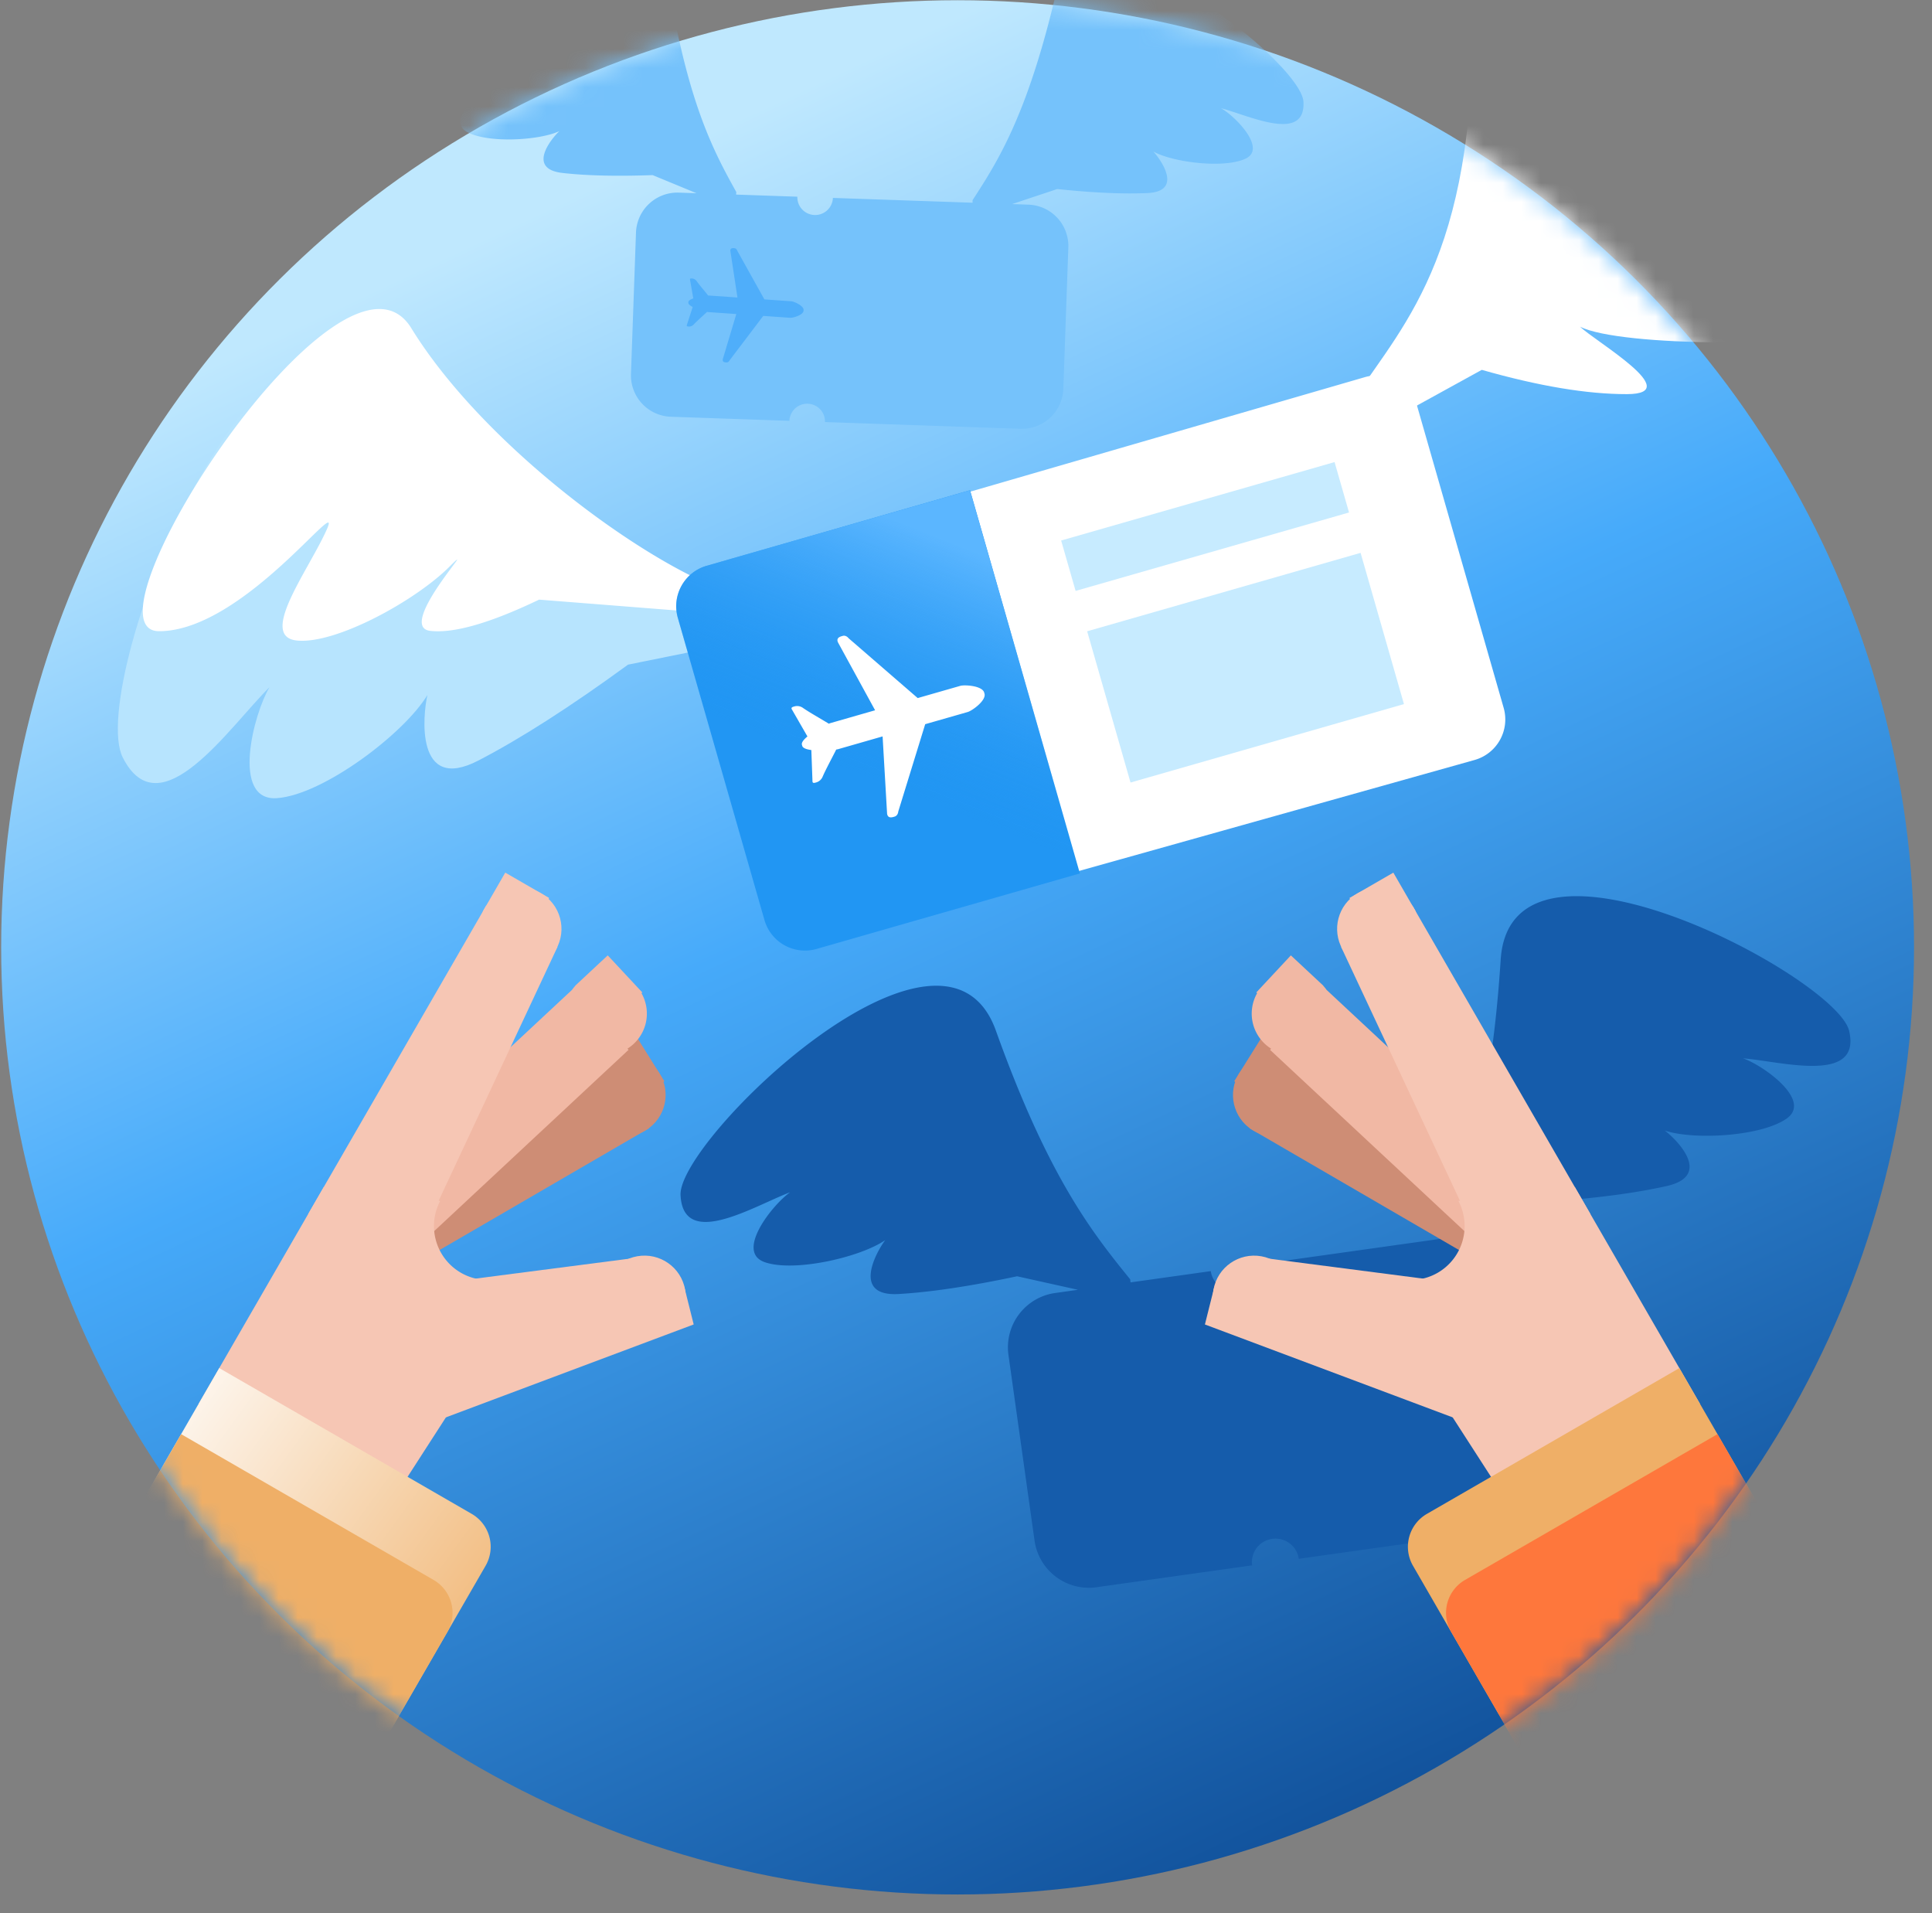 <svg width="101" height="100" xmlns="http://www.w3.org/2000/svg" xmlns:xlink="http://www.w3.org/1999/xlink"><rect width="100%" height="100%" fill="#808080" stroke="none"/><defs><linearGradient x1="26.889%" y1="11.589%" x2="75.475%" y2="111.413%" id="a"><stop stop-color="#BFE8FE" offset="0%"/><stop stop-color="#46AAFA" offset="35.866%"/><stop stop-color="#033A82" offset="100%"/></linearGradient><ellipse id="b" cx="50" cy="49.505" rx="50" ry="49.505"/><linearGradient x1="107.459%" y1="-19.449%" x2="81.137%" y2="130.489%" id="d"><stop stop-color="#FFF" offset="0%"/><stop stop-color="#EFAF67" offset="100%"/></linearGradient><linearGradient x1="50%" y1="65.784%" x2="85.072%" y2="8.465%" id="f"><stop stop-color="#2196F3" stop-opacity="0" offset="0%"/><stop stop-color="#5BB6FF" offset="100%"/></linearGradient><path d="M16.522 0v20.835H2.202A2.202 2.202 0 0 1 0 18.633V2.203C0 .985.986 0 2.202 0h14.32z" id="e"/></defs><g transform="translate(.061 .012)" fill="none" fill-rule="evenodd"><ellipse fill="url(#a)" cx="50" cy="49.505" rx="50" ry="49.505"/><path d="M77.999 64.353l1.09-.153a2.867 2.867 0 0 1 3.244 2.433l1.366 9.713a2.867 2.867 0 0 1-2.448 3.233l-13.415 1.885a1.229 1.229 0 0 0-1.39-1.042 1.229 1.229 0 0 0-1.049 1.385l-8.13 1.143a2.867 2.867 0 0 1-3.244-2.433l-1.365-9.713a2.867 2.867 0 0 1 2.447-3.233l1.188-.167-3.182-.707c-2.447.52-4.51.829-6.187.927-2.516.147-1.132-2.257-.707-2.818-1.282.894-4.774 1.702-6.316 1.148-1.542-.554.462-3.038 1.345-3.647-1.858.694-5.585 3.027-5.73.15-.145-2.878 13.733-16.283 16.485-8.6 2.751 7.682 5.05 10.57 7.021 13l.018.16 4.196-.589a1.23 1.23 0 0 0 1.39 1.043 1.229 1.229 0 0 0 1.049-1.386l9.577-1.346a3.872 3.872 0 0 1-.027-.16c1.225-2.878 2.638-6.288 3.166-14.432.528-8.143 17.562.918 18.216 3.724.654 2.805-3.572 1.59-5.549 1.435 1.017.343 3.628 2.178 2.298 3.136-1.329.957-4.909 1.143-6.387.637.563.422 2.556 2.35.096 2.903-1.64.368-3.707.64-6.202.815L78 64.353z" fill="#155CAB"/><g transform="translate(0 .04)"><mask id="c" fill="#fff"><use xlink:href="#b"/></mask><g mask="url(#c)"><g transform="rotate(-60 84.03 54.342)"><g transform="rotate(28 18.985 81.677)" fill="#CE8D75"><path d="M0 0h18.607v4.306L2.013 3.774z"/><ellipse cx="18.441" cy="2.153" rx="2.16" ry="2.153"/><path d="M18.274 0H20.6v2.65h-2.326z"/></g><path d="M60.9 9.32a2.16 2.16 0 0 1-2.876.813l-.025.08-17.793-5.44 1.259-4.12 17.769 5.433c.09.008.18.023.27.043l.003-.007 2.224.68-.775 2.534-.055-.017z" fill="#F1B8A4"/><path d="M46.234 5.634a2.82 2.82 0 0 0-2.708 2.813c0 .94.462 1.772 1.172 2.283l-.49 1.195-13.47-.663V0h13.085l2.411 5.634z" fill="#F6C6B4"/><path fill="#F6C6B4" d="M42.197 0h18.607v4.306L41.533 5.962z"/><ellipse fill="#F6C6B4" cx="60.638" cy="2.153" rx="2.16" ry="2.153"/><path fill="#F6C6B4" d="M60.472 0h2.326v2.65h-2.326z"/><path d="M3.987 0h28.907v15.249a1.986 1.986 0 0 1-1.987 1.976H3.987V0z" fill="url(#d)"/><path d="M0 0h28.907v15.249a1.986 1.986 0 0 1-1.987 1.976H0V0z" fill="#EFAF67"/><g transform="rotate(-9 61.876 -217.697)" fill="#F6C6B4"><path d="M.12 3.736l10.093 11.388 1.668-1.17.406-3.075-4.212-7.796z"/><ellipse transform="scale(1 -1) rotate(-59 -10.928 0)" cx="10.638" cy="12.202" rx="2.16" ry="2.153"/></g></g></g><g mask="url(#c)"><g transform="scale(-1 1) rotate(-60 34.465 140.193)"><g transform="rotate(28 18.985 81.677)" fill="#CE8D75"><path d="M0 0h18.607v4.306L2.013 3.774z"/><ellipse cx="18.441" cy="2.153" rx="2.16" ry="2.153"/><path d="M18.274 0H20.6v2.65h-2.326z"/></g><path d="M60.9 9.32a2.16 2.16 0 0 1-2.876.813l-.025.08-17.793-5.44 1.259-4.12 17.769 5.433c.09.008.18.023.27.043l.003-.007 2.224.68-.775 2.534-.055-.017z" fill="#F1B8A4"/><path d="M46.234 5.634a2.82 2.82 0 0 0-2.708 2.813c0 .94.462 1.772 1.172 2.283l-.49 1.195-13.47-.663V0h13.085l2.411 5.634z" fill="#F6C6B4"/><path fill="#F6C6B4" d="M42.197 0h18.607v4.306L41.533 5.962z"/><ellipse fill="#F6C6B4" cx="60.638" cy="2.153" rx="2.16" ry="2.153"/><path fill="#F6C6B4" d="M60.472 0h2.326v2.65h-2.326z"/><path d="M3.987 0h28.907v15.249a1.986 1.986 0 0 1-1.987 1.976H3.987V0z" fill="#EFAF67"/><path d="M0 0h28.907v15.249a1.986 1.986 0 0 1-1.987 1.976H0V0z" fill="#FE773C"/><g transform="rotate(-9 61.876 -217.697)" fill="#F6C6B4"><path d="M.12 3.736l10.093 11.388 1.668-1.17.406-3.075-4.212-7.796z"/><ellipse transform="scale(1 -1) rotate(-59 -10.928 0)" cx="10.638" cy="12.202" rx="2.16" ry="2.153"/></g></g></g><g mask="url(#c)"><path d="M52.851 10.615l.848.03a2.161 2.161 0 0 1 2.09 2.232l-.262 7.399a2.167 2.167 0 0 1-2.244 2.084l-10.217-.352a.926.926 0 0 0-.896-.957.929.929 0 0 0-.962.893l-6.193-.213a2.161 2.161 0 0 1-2.09-2.232l.262-7.399a2.167 2.167 0 0 1 2.244-2.084l.921.032-2.295-.947c-1.887.068-3.46.03-4.72-.114-1.89-.218-.544-1.824-.154-2.186-1.071.498-3.774.645-4.847.034-1.072-.612.746-2.198 1.483-2.537-1.473.275-4.553 1.525-4.28-.632.274-2.157 12.364-10.32 13.393-4.253s2.355 8.512 3.499 10.574l-.01.132 3.202.11a.926.926 0 0 0 .896.957.929.929 0 0 0 .962-.893l7.301.251v-.133c1.287-1.977 2.783-4.326 4.24-10.307C56.476-5.877 67.96 3.095 68.08 5.266c.12 2.171-2.864.712-4.314.337.712.388 2.413 2.095 1.3 2.632-1.114.537-3.8.204-4.833-.366.363.387 1.593 2.082-.308 2.17-1.267.057-2.84-.013-4.718-.21l-2.356.786z" fill="#75C2FB"/><path d="M37.018 15.396h-.057c-.208-.26-.45-.541-.599-.748a.318.318 0 0 0-.258-.144h-.014c-.046-.004-.083.003-.081.05l.173.991c-.144.052-.25.115-.256.19l.001.018a.063.063 0 0 0-.003.017c-.006.075.091.153.227.224l-.31.957c-.009.047.027.059.074.062l.014.001a.317.317 0 0 0 .275-.106c.175-.184.455-.429.697-.658a.553.553 0 0 0 .057.01l1.473.102-.708 2.364c-.02.123.058.156.162.164l.03.002c.067.004.132-.038.165-.11l1.759-2.322 1.405.099c.145.01.685-.14.701-.368v-.017l.003-.017c.016-.228-.499-.451-.643-.461l-1.406-.099-1.418-2.544c-.024-.075-.081-.127-.149-.132l-.03-.002c-.103-.007-.186.014-.183.14l.373 2.44-1.474-.103z" fill="#4FAEFA"/></g><g mask="url(#c)"><path d="M70.305 21.482c2.387-4.002 6.595-7.257 6.611-19.92.017-12.661 25.645 5.072 26.036 9.364.392 4.292-5.577 1.599-8.453.952 1.426.722 4.892 3.99 2.742 5.127-2.15 1.137-12.624 1.08-14.697.02.743.743 5.562 3.52 2.443 3.524-2.08.003-4.608-.42-7.584-1.269l-5.325 2.93c-1.16 1.296-1.751 1.053-1.773-.728z" fill="#FFF"/><path d="M40.88 31.328c-2.814-1.445-7.149-.7-11.505-4.371-2.061-1.738-4.375-4.583-7.07-7.422-8.392-8.84-17.892 16.155-15.95 20.002 1.943 3.847 5.578-1.6 7.674-3.672-.827 1.368-2.034 5.977.391 5.801 2.426-.175 6.667-3.394 7.863-5.392-.236 1.024-.653 5.148 2.668 3.424 2.214-1.149 4.82-2.82 7.82-5.01l6.77-1.37c1.817.195 2.263-.468 1.338-1.99z" fill="#B7E4FE"/><path d="M37.392 30.65c-4.537-1.837-12.357-7.708-15.952-13.55-3.595-5.845-17.613 15.845-13.18 15.84 4.434-.005 9.708-7.42 8.754-5.297-.953 2.124-3.582 5.573-1.557 5.784 2.025.21 6.186-2.073 7.966-3.846 1.78-1.773-2.836 3.128-.993 3.341 1.228.142 3.125-.402 5.692-1.632l8.073.636c.838-.252 1.237-.678 1.196-1.277zM49.555 25.968l21.737-6.307a2.202 2.202 0 0 1 2.73 1.508l4.524 15.775a2.202 2.202 0 0 1-1.522 2.728l-25.705 7.212a2.202 2.202 0 0 1-2.796-2.047l-.556-16.68a2.202 2.202 0 0 1 1.588-2.189z" fill="#FFF"/><g transform="rotate(-16 124.567 -108.629)"><use fill="#2196F3" xlink:href="#e"/><use fill="url(#f)" xlink:href="#e"/></g><path d="M43.356 37.742a.841.841 0 0 0-.088.033c-.468-.286-1-.583-1.344-.819a.522.522 0 0 0-.48-.077l-.02.006c-.075.022-.128.054-.098.125l.824 1.432c-.193.16-.323.318-.288.438.002.01.006.017.011.026 0 .01.002.02.004.027.034.12.228.186.477.219l.06 1.651c.012.076.074.075.148.054l.022-.006a.521.521 0 0 0 .365-.318c.167-.383.46-.918.706-1.408a.908.908 0 0 0 .093-.017l2.331-.669.235 4.045c.037.203.177.21.341.162l.048-.014c.106-.03.182-.132.194-.262l1.409-4.57 2.224-.637c.229-.066.979-.601.875-.962a.203.203 0 0 0-.01-.025.147.147 0 0 0-.005-.029c-.103-.36-1.023-.416-1.251-.35l-2.225.638-3.616-3.13c-.08-.103-.198-.15-.304-.12l-.048.014c-.164.047-.28.126-.204.318l1.945 3.556-2.33.669z" fill="#FFF"/><path fill="#C7EBFF" d="M55.413 28.2l14.294-4.1.756 2.635-14.294 4.099zm1.36 4.744l14.294-4.099 2.267 7.905-14.294 4.1z"/></g></g></g></svg>